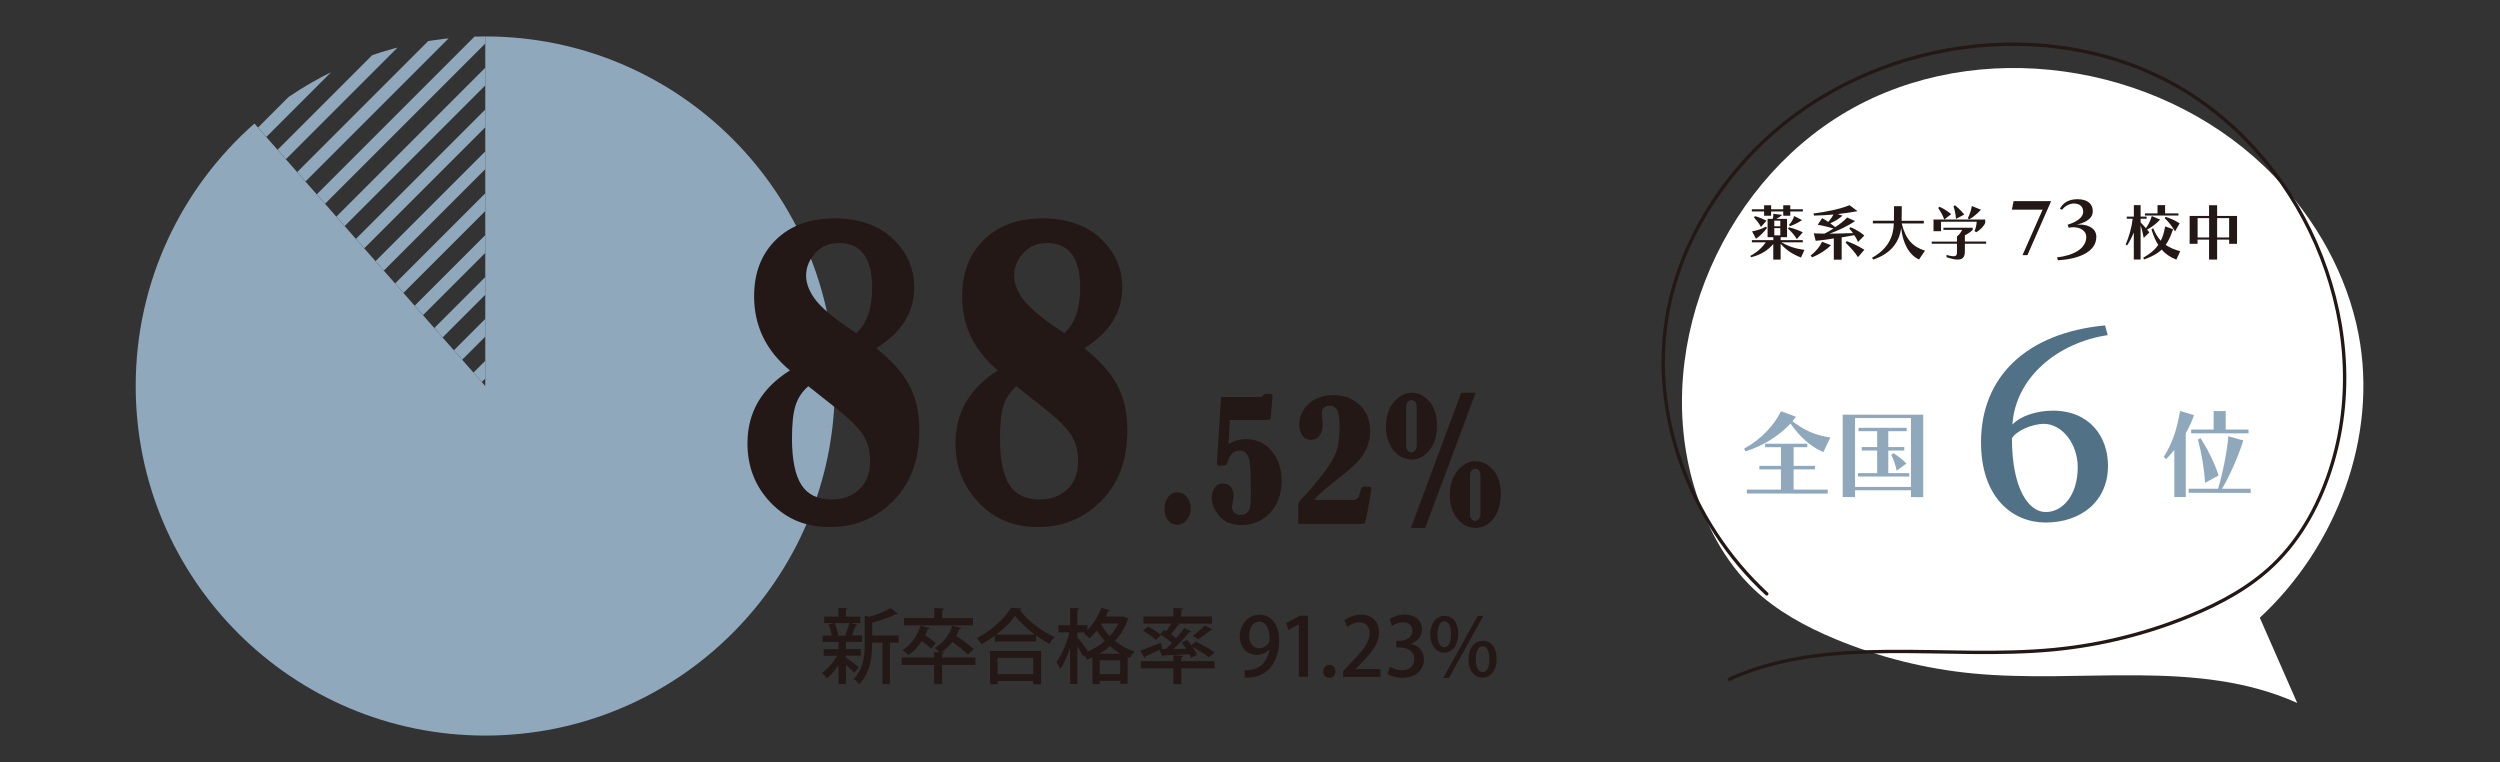 <?xml version="1.0" encoding="UTF-8"?>
<svg id="_レイヤー_1" data-name="レイヤー 1" xmlns="http://www.w3.org/2000/svg" xmlns:xlink="http://www.w3.org/1999/xlink" viewBox="0 0 458.35 139.71">
  <rect x="0" y="0" width="458.35" height="139.71" fill="#333333" stroke="none"/>
  <defs>
    <style>
      .cls-1 {
        fill: #fff;
      }

      .cls-2 {
        fill: #517186;
      }

      .cls-3 {
        clip-path: url(#clippath);
      }

      .cls-4, .cls-5 {
        fill: none;
      }

      .cls-6 {
        fill: #231815;
      }

      .cls-7 {
        fill: #8fa8bc;
      }

      .cls-5 {
        stroke: #231815;
        stroke-linecap: round;
        stroke-linejoin: round;
        stroke-width: .62px;
      }
    </style>
    <clipPath id="clippath">
      <path class="cls-4" d="m53.13,17.63c-2.27,1.53-4.43,3.22-6.47,5.02l42.31,48.12V6.68c-13.28,0-25.61,4.04-35.84,10.95Z"/>
    </clipPath>
  </defs>
  <path class="cls-1" d="m414.32,113.25c14.05-13.02,21.72-33.18,18.09-51.99-2.1-10.86-7.75-20.89-15.4-28.88-19.09-19.95-51.6-25.96-76.1-13.21-24.49,12.75-38.23,43.69-30.28,70.14,2.1,6.97,5.6,13.64,10.86,18.66,4.27,4.06,9.54,6.92,14.98,9.19,8.01,3.33,16.51,5.46,25.14,6.3,19.99,1.95,41.25-2.82,59.56,5.42l-6.86-15.63Z"/>
  <g>
    <path class="cls-6" d="m155.1,120.55c.49.33,1.98,1.46,2.34,1.77l-.8,1.03c-.31-.34-.97-.97-1.54-1.49v3.55h-1.37v-3.43c-.64.97-1.4,1.83-2.12,2.4-.22-.31-.64-.78-.94-1,1.03-.69,2.13-1.92,2.83-3.15h-2.49v-1.21h2.71v-1.33h-2.89v-1.18h1.65c-.09-.6-.31-1.39-.58-2l.98-.28h-1.76v-1.18h2.59v-1.61l1.71.1c-.01.12-.1.21-.34.24v1.27h2.65v1.18h-1.71l1.22.34c-.03.1-.15.15-.34.16-.18.51-.49,1.22-.76,1.77h1.91v1.18h-2.7c-.06.04-.13.07-.27.1v1.22h2.74v1.21h-2.74v.31Zm-.13-4.11c.25-.6.58-1.52.75-2.19h-2.7c.33.69.58,1.6.66,2.18l-.33.1h1.89l-.27-.09Zm9.79.06v1.31h-1.6v7.62h-1.37v-7.62h-1.89c0,1.71-.04,5.31-2.39,7.65-.18-.31-.69-.8-1.01-.98,1.85-1.85,2.04-4.38,2.04-6.46v-5.16l.82.24c1.48-.43,3-1.04,3.91-1.61l1.36,1.03c-.06.07-.21.1-.37.07-1.07.55-2.76,1.13-4.35,1.57v2.34h4.86Z"/>
    <path class="cls-6" d="m178.83,120.55v1.36h-6.1v3.52h-1.46v-3.52h-5.95v-1.36h5.95v-1l1.01.06c-.25-.27-.67-.64-.94-.82,1.51-.81,2.71-2.28,3.25-4.06l1.65.4c-.04.12-.16.18-.34.18-.16.45-.36.88-.58,1.3,1.12.73,2.5,1.73,3.22,2.4l-1.07,1c-.61-.61-1.8-1.55-2.86-2.31-.6.78-1.3,1.43-2.07,1.92l.55.03c-.01.12-.12.21-.36.25v.64h6.1Zm-8.39-5.4c-.04.12-.18.18-.36.18-.13.37-.28.75-.46,1.12.7.46,1.52,1.06,1.95,1.48l-.85,1c-.37-.39-1.06-.94-1.71-1.42-.67,1.04-1.51,1.94-2.44,2.58-.25-.25-.76-.69-1.09-.91,1.51-.92,2.71-2.58,3.29-4.47l1.67.45Zm7.95-1.83v1.34h-12.66v-1.34h5.55v-1.86l1.82.12c-.01.12-.12.21-.36.24v1.51h5.65Z"/>
    <path class="cls-6" d="m182.38,116.56c-.77.57-1.61,1.1-2.44,1.55-.19-.31-.58-.83-.86-1.12,2.61-1.31,5.13-3.62,6.29-5.55l1.95.12c-.04.15-.18.24-.36.27,1.46,1.97,4.08,3.95,6.38,4.95-.34.36-.67.83-.92,1.27-.81-.42-1.65-.95-2.46-1.54v1.1h-7.57v-1.06Zm-.86,8.89v-6.11h9.36v6.11h-1.45v-.6h-6.53v.6h-1.39Zm8.21-9.09c-1.45-1.07-2.77-2.31-3.62-3.47-.78,1.12-2.01,2.37-3.46,3.47h7.08Zm-.3,4.25h-6.53v2.98h6.53v-2.98Z"/>
    <path class="cls-6" d="m205.44,113.07c.31,0,.34,0,.58-.06l.92.43c-.03.09-.1.15-.18.19-.52,1.49-1.33,2.8-2.34,3.89,1,.8,2.19,1.49,3.61,1.92-.28.28-.69.83-.89,1.18-.13-.04-.27-.1-.4-.15v4.9h-1.36v-.55h-3.76v.61h-1.33v-4.92c-.33.16-.67.3-1.01.43-.12-.22-.31-.54-.51-.79-.13.16-.16.19-.19.22-.21-.46-.64-1.22-1.06-1.89v6.92h-1.33v-6.59c-.51,1.51-1.13,2.92-1.82,3.85-.12-.39-.46-.94-.69-1.27.97-1.25,1.91-3.49,2.37-5.46h-2.01v-1.31h2.15v-3.18l1.67.09c-.02.13-.12.21-.34.25v2.83h1.85v.92c1.04-1.06,2-2.59,2.56-4.11l1.58.51c-.04.1-.16.16-.37.16-.13.31-.28.64-.43.95h2.73Zm-7.92,3.73c.42.49,1.61,2.1,1.89,2.5l-.18.24c1.18-.48,2.31-1.16,3.31-2.01-.57-.63-1.04-1.3-1.43-1.95-.43.55-.89,1.06-1.37,1.48-.22-.25-.72-.69-1.01-.89.07-.06.16-.13.24-.21h-1.45v.85Zm7.92,3.06c-.72-.4-1.37-.88-1.95-1.4-.6.54-1.24,1-1.91,1.4h3.86Zm-3.82,3.74h3.76v-2.53h-3.76v2.53Zm.28-9.12c.37.72.89,1.46,1.55,2.16.64-.7,1.19-1.49,1.6-2.34h-3.04l-.1.18Z"/>
    <path class="cls-6" d="m218.39,120.61c-.07-.19-.18-.42-.3-.66-1.79.1-3.59.16-4.79.21-.03.12-.12.18-.24.21l-.45-1.24c-.98.45-1.95.89-2.62,1.21,0,.1-.06.21-.15.27l-.79-1.31c.97-.33,2.4-.91,3.8-1.48l.25,1.07-.25.12.89-.02c.36-.34.75-.72,1.12-1.12-.58-.52-1.43-1.13-2.13-1.58l.69-.81c.12.07.25.15.39.24.33-.45.67-.94.92-1.39h-5.1v-1.3h5.49v-1.59l1.8.12c-.01.12-.1.21-.34.24v1.24h5.62v1.3h-6.47l.55.24c-.06.1-.18.13-.36.13-.31.46-.81,1.07-1.27,1.57.36.25.7.51.98.75.57-.66,1.1-1.31,1.51-1.89l1.27.64c-.04.09-.18.13-.36.13-.75.91-1.86,2.09-2.91,3.07l2.34-.04c-.27-.4-.55-.8-.83-1.15l1.01-.45c.25.3.52.64.76.98l.83-.67c1.13.54,2.65,1.37,3.43,1.98l-1.03.89c-.64-.54-1.94-1.34-3.03-1.91.36.52.67,1.04.83,1.46l-1.09.52Zm-1.46-.36c-.01.12-.1.21-.34.24v.73h6.08v1.31h-6.08v2.91h-1.46v-2.91h-5.96v-1.31h5.96v-1.09l1.8.12Zm-5.04-2.95c-.49-.49-1.52-1.21-2.34-1.68l.94-.76c.82.42,1.86,1.1,2.39,1.59l-.98.85Zm10.41-1.86c-.06.07-.18.12-.36.1-.58.51-1.54,1.21-2.25,1.64l-1.01-.61c.72-.51,1.67-1.31,2.22-1.91l1.4.77Z"/>
    <path class="cls-6" d="m232.73,119.02c-.54.64-1.33,1.04-2.33,1.04-1.82,0-3.1-1.4-3.1-3.41s1.42-3.95,3.64-3.95,3.58,1.95,3.58,4.71c0,3.59-1.77,6.41-5.1,6.77-.46.07-.91.09-1.22.07v-1.39c.33.03.64,0,1.1-.06,2.43-.33,3.25-2.39,3.47-3.79h-.04Zm-3.7-2.47c0,1.33.69,2.3,1.82,2.3.82,0,1.46-.48,1.79-1.06.07-.15.12-.34.12-.66,0-1.85-.64-3.16-1.91-3.16-1.07,0-1.82,1.07-1.82,2.58Z"/>
    <path class="cls-6" d="m238.13,124.1v-9.65h-.03l-1.89,1.04-.39-1.27,2.53-1.36h1.46v11.23h-1.68Z"/>
    <path class="cls-6" d="m242.61,123.09c0-.69.48-1.19,1.12-1.19s1.1.49,1.1,1.19-.43,1.18-1.12,1.18-1.1-.52-1.1-1.18Z"/>
    <path class="cls-6" d="m253.07,124.1h-6.83v-1.06l1.18-1.24c2.37-2.43,3.68-3.98,3.68-5.67,0-1.09-.52-2.04-1.94-2.04-.86,0-1.64.46-2.16.88l-.52-1.24c.69-.57,1.77-1.04,3.03-1.04,2.31,0,3.32,1.56,3.32,3.26,0,2.06-1.4,3.77-3.35,5.74l-.92.94v.03h4.52v1.43Z"/>
    <path class="cls-6" d="m258.71,118.05c1.27.24,2.36,1.27,2.36,2.85,0,1.83-1.4,3.37-3.95,3.37-1.16,0-2.21-.34-2.74-.7l.45-1.33c.4.27,1.3.64,2.22.64,1.6,0,2.25-1.04,2.25-2.04,0-1.45-1.22-2.12-2.55-2.12h-.76v-1.24h.73c.97,0,2.24-.58,2.24-1.82,0-.88-.57-1.58-1.76-1.58-.79,0-1.57.37-2,.67l-.43-1.24c.57-.42,1.65-.82,2.82-.82,2.1,0,3.13,1.27,3.13,2.7,0,1.15-.72,2.15-2,2.62v.03Z"/>
    <path class="cls-6" d="m267.36,116.2c0,2.31-1.24,3.47-2.59,3.47s-2.55-1.22-2.55-3.32,1.13-3.43,2.61-3.43c1.64,0,2.53,1.36,2.53,3.28Zm-3.82.16c0,1.27.42,2.3,1.25,2.3.88,0,1.24-1.04,1.24-2.39,0-1.25-.31-2.36-1.24-2.36s-1.25,1.33-1.25,2.44Zm2.1,7.95h-1.03l6.31-11.4h1.04l-6.32,11.4Zm8.75-3.53c0,2.31-1.22,3.46-2.61,3.46s-2.55-1.21-2.55-3.32,1.12-3.43,2.62-3.43c1.64,0,2.53,1.37,2.53,3.29Zm-3.83.09c0,1.31.43,2.36,1.27,2.36.88,0,1.24-1.03,1.24-2.37,0-1.25-.31-2.37-1.24-2.37s-1.27,1.22-1.27,2.39Z"/>
  </g>
  <g>
    <path class="cls-7" d="m334.29,82.88c-2.44-1-4.44-2.97-6.02-5.23-2.09,2.26-5.05,4.11-8.26,5.11l-.23-.51c3.09-1.7,5.53-4.3,6.74-6.86l2.74,1.02c-.19.28-.42.56-.63.82,2.23,1.72,4.28,2.6,6.95,2.98l-1.28,2.67Zm-14.02,7.6v-.72h6.25v-3.7h-3.96v-.65h3.96v-3.42h-2.91v-.63h7.74v.63h-2.51v3.42h3.91v.65h-3.91v3.7h6.25v.74l-14.81-.02Z"/>
    <path class="cls-7" d="m350.35,91.13v-1.25h-10.25v1.25h-2.26v-15.11h14.77v15.13l-2.26-.02Zm0-14.48h-10.25v12.62h10.25v-12.62Zm-9.72,10.72v-.63h3.53v-4.14h-2.83v-.63h2.83v-2.91h-3.42v-.63h8.83v.63h-3.37v2.91h2.93v.63h-2.93v4.14h3.84v.63h-9.41Zm7.11-1.07c-.25-1.14-.53-1.98-1-2.9l.39-.32c.93.58,1.7,1.18,2.39,1.91l-1.77,1.3Z"/>
  </g>
  <path class="cls-7" d="m398.64,91.13v-8.63c-.49.6-1,1.16-1.51,1.68l-.42-.42c1.49-2.37,2.4-4.91,2.98-8.41l2.56.77c-.4,1.16-.93,2.26-1.51,3.3v11.7h-2.11Zm2.63-.77v-.75h5.39c.86-2.83,1.7-7.11,1.88-9.62l2.74.75c-.72,2.46-2.44,6.49-3.9,8.86h5.26v.77l-11.37-.02Zm.46-10.91v-.7h4.12v-3.39h2.21v3.39h4.18v.7h-10.51Zm2.54,9.07c-.14-2.61-.65-5.53-1.3-7.93l.49-.26c1.32,2.07,2.58,4.6,3.3,6.84l-2.49,1.35Z"/>
  <path class="cls-2" d="m386.43,61.44c-9.25,1.39-16.93,7.82-17.47,16.4,1.43-1.56,4.42-2.55,7.42-2.55,6.7,0,10.1,4.74,10.1,10.1,0,6.57-5,10.41-11.44,10.41-5.99,0-11.84-4.47-11.84-14.74,0-11.84,8.18-20.02,22.74-21.4l.49,1.79Zm-11.35,32.44c2.95,0,5.85-2.9,5.85-8.22,0-4.29-2.86-7.95-6.21-7.95-2.14,0-5.14,1.3-5.85,2.68,0,9.02,2.95,13.49,6.21,13.49Z"/>
  <g>
    <path class="cls-6" d="m330.19,47.21c-1.65-.63-2.73-1.41-3.73-2.51v2.9h-1.35v-2.86c-.92,1.1-2.32,2.02-4.08,2.42l-.13-.25c1.2-.62,2.14-1.49,2.85-2.48h-2.56v-.4h3.93v-.54h-1.05v-3.36h.94c.07-.23.11-.49.11-.75,0-.06-.01-.12-.01-.19l1.65.21c-.34.3-.7.53-1.09.73h1.97v3.36h-1.18v.54h4.06v.4h-3.93c1.25.7,2.41,1.13,4.24,1.39l-.64,1.41Zm-1.96-8.44v.78h-1.29v-.78h-2.22v.78h-1.29v-.78h-2.25v-.4h2.25v-.74h1.29v.74h2.22v-.74h1.29v.74h2.31v.4h-2.31Zm-7.01,3.65c.95-.17,1.78-.44,2.55-.87l.19.24c-.55.75-1.23,1.42-2.01,1.99l-.73-1.36Zm1.64-.81c-.39-.69-.8-1.23-1.28-1.72l.17-.27c.77.22,1.38.47,2.12.84l-1.01,1.14Zm3.54-1.15h-1.1v1.02h1.1v-1.02Zm0,1.36h-1.1v1.32h1.1v-1.32Zm3.03,2.02c-.42-.69-1-1.39-1.62-1.92l.17-.25c.88.22,1.76.54,2.54.92l-1.09,1.25Zm-1.44-2.6c.45-.48.74-.96.95-1.63l1.45.75c-.78.5-1.44.82-2.2,1.1l-.21-.22Z"/>
    <path class="cls-6" d="m331.96,46.86c.95-.75,1.65-1.6,2.11-2.54l1.61.64c-.94.94-2.21,1.72-3.45,2.22l-.27-.32Zm4.25.73v-3.88c-1.92.33-3.32.44-3.32.44l-.35-1.38s.69.06,1.58.06h.39c.47-.21,1.23-.65,1.64-.95-.89-.24-1.96-.52-2.89-.67l.81-1.22c.35.2.74.43,1.13.7.35-.43.71-.89.94-1.36-1.15.1-2.33.18-3.56.2l-.1-.38c2.41-.33,4.73-.77,6.61-1.53l1.47,1.1c-1.21.22-2.41.4-3.64.53l.89.29c-.61.57-1.47,1.06-2.25,1.4.29.21.62.47.91.7.78-.49,1.62-1.15,2.19-1.76l1.44.65c-1.09.79-3.19,1.81-4.69,2.31.95,0,2.96-.06,4.32-.1-.18-.23-.43-.58-.7-.83l.25-.25c.88.37,1.83.9,2.52,1.53l-1.15,1.17c-.22-.5-.39-.81-.69-1.24-.71.14-1.71.29-2.31.4v4.09h-1.43Zm4.43-.44c-.57-.93-1.43-1.83-2.27-2.66l.22-.28c1.15.45,2.23.94,3.22,1.58l-1.17,1.36Z"/>
    <path class="cls-6" d="m351.83,47.58c-1.86-.88-2.97-2.98-3.27-5.78-.31,2.39-1.71,4.68-5.15,5.79l-.18-.34c2.87-1.59,3.9-3.76,3.99-6.29h-3.85v-.49h3.86c.01-.34.02-1.02.02-1.96v-.71h1.42v.68c0,.95-.01,1.65-.03,2h4.07v.49h-4.05c.71,2.86,1.96,4.26,4.27,4.99l-1.11,1.63Z"/>
    <path class="cls-6" d="m360.24,44.69v1.36c0,.85-.21,1.54-1.32,1.54-.49,0-1.15-.13-2.05-.44v-.41c.6.17,1.01.24,1.29.24.61,0,.63-.35.63-.93v-1.36h-4.63v-.4h4.63v-.93c.42-.33.75-.8.95-1.21h-3.43v-.4h5.36v.41c-.44.42-1,.78-1.43.98v1.15h3.9v.4h-3.9Zm1.77-2.33c.21-.48.36-1.06.4-1.71h-6.54v1.74h-1.38v-2.14h9.48v.63c-.3.67-.95,1.28-1.64,1.7l-.32-.22Zm-5.54-2.12s-.38-1.06-1.12-2.11l.21-.22c1.18.48,2.17,1.35,2.17,1.35l-1.26.98Zm2.14-.11s-.05-1.15-.45-2.31l.27-.19c1.05.84,1.7,1.7,1.7,1.7l-1.51.8Zm2.16-.13s.49-.78.75-2.23l1.67.68c-1.25,1.35-2.16,1.76-2.16,1.76l-.27-.21Z"/>
    <path class="cls-6" d="m370.81,46.77l3.68-8.33h-5.63l.31-1.56h6.88l-4.34,9.89h-.9Z"/>
    <path class="cls-6" d="m377.14,47.19c2.94-.34,5.36-1.56,5.36-3.77,0-1.08-1.08-1.76-2.39-1.76-.27,0-.56.04-.84.1l-.19-.56c1.6-.5,2.85-1.29,2.85-2.36,0-.99-.65-1.53-1.72-1.53-.8,0-1.74.54-2.14,1.15l-.41-.18c.54-1.02,1.53-1.76,3.21-1.76,1.97,0,2.82.94,2.82,2.21,0,1.56-1.74,2.18-3.01,2.47.19-.03.39-.03.58-.03,1.84,0,3.08.84,3.08,2.24,0,2.88-3.43,4.1-7.04,4.31l-.16-.53Z"/>
    <path class="cls-6" d="m391.21,47.59v-4.96c-.37.9-.81,1.75-1.24,2.38l-.25-.22c.62-1.33,1.13-3.21,1.28-4.69h-1.08v-.39h1.3v-2.1h1.24v2.1h1.1v.39h-1.1v.68c.32.33.64.67.97,1.06.5-.74.78-1.24,1.08-2.23l1.53.65c-.75.79-1.44,1.31-2.4,1.85.17.16.27.3.42.5l-1.03,1.02c-.18-.98-.34-1.64-.57-2.33v6.28h-1.24Zm7.79.01c-1.12-.44-2-1.05-2.68-1.84-.79.77-1.81,1.29-3.25,1.82l-.11-.35c1.16-.64,2.05-1.36,2.73-2.32-.52-.82-.93-1.82-1.24-2.87l.31-.2c.4.97.85,1.71,1.4,2.29.37-.73.63-1.59.79-2.62l1.46.51c-.41,1.22-.83,2.14-1.35,2.88.75.52,1.63.87,2.66,1.16l-.71,1.54Zm-5.75-8.08v-.4h2.31v-1.51h1.39v1.51h2.45v.4h-6.15Zm5.52,2.9c-.58-.98-1.11-1.66-1.89-2.42l.16-.24c1.07.33,1.75.67,2.57,1.19l-.84,1.48Z"/>
    <path class="cls-6" d="m408.69,44.7v-.77h-2.2v3.66h-1.48v-3.66h-2.11v.77h-1.45v-5.11h3.56v-1.96h1.48v1.96h3.65v5.11h-1.45Zm-3.67-4.71h-2.11v3.55h2.11v-3.55Zm3.67,0h-2.2v3.55h2.2v-3.55Z"/>
  </g>
  <path class="cls-5" d="m317.07,124.51c18.31-8.24,39.57-3.47,59.56-5.42,8.63-.84,17.13-2.97,25.14-6.3,5.44-2.26,10.72-5.12,14.98-9.19,5.27-5.02,8.77-11.69,10.86-18.66,7.95-26.44-5.79-57.38-30.28-70.14-24.49-12.75-57.01-6.74-76.1,13.21-7.65,7.99-13.3,18.02-15.4,28.88-3.63,18.81,4.03,38.96,18.09,51.99"/>
  <path class="cls-7" d="m88.97,6.68v64.09L46.65,22.65c-13.34,11.74-21.77,28.94-21.77,48.12,0,35.39,28.69,64.09,64.09,64.09s64.09-28.69,64.09-64.09S124.36,6.68,88.97,6.68Z"/>
  <g class="cls-3">
    <g>
      <rect class="cls-7" x="11.12" y="-14.95" width="2.3" height="103.91" transform="translate(29.76 2.17) rotate(45)"/>
      <rect class="cls-7" x="18.79" y="-14.95" width="2.3" height="103.91" transform="translate(32.01 -3.26) rotate(45)"/>
      <rect class="cls-7" x="26.47" y="-14.95" width="2.3" height="103.91" transform="translate(34.26 -8.69) rotate(45)"/>
      <rect class="cls-7" x="34.15" y="-14.95" width="2.3" height="103.91" transform="translate(36.51 -14.12) rotate(45)"/>
      <rect class="cls-7" x="41.82" y="-14.95" width="2.3" height="103.91" transform="translate(38.75 -19.54) rotate(45)"/>
      <rect class="cls-7" x="49.5" y="-14.95" width="2.3" height="103.91" transform="translate(41 -24.97) rotate(45)"/>
      <rect class="cls-7" x="57.17" y="-14.95" width="2.3" height="103.91" transform="translate(43.25 -30.4) rotate(45)"/>
      <rect class="cls-7" x="64.85" y="-14.95" width="2.3" height="103.91" transform="translate(45.5 -35.83) rotate(45)"/>
      <rect class="cls-7" x="72.52" y="-14.95" width="2.3" height="103.91" transform="translate(47.75 -41.26) rotate(45)"/>
      <rect class="cls-7" x="80.2" y="-14.95" width="2.3" height="103.91" transform="translate(49.99 -46.68) rotate(45)"/>
      <rect class="cls-7" x="87.88" y="-14.95" width="2.3" height="103.91" transform="translate(52.24 -52.11) rotate(45)"/>
      <rect class="cls-7" x="95.55" y="-14.95" width="2.3" height="103.91" transform="translate(54.49 -57.54) rotate(45)"/>
      <rect class="cls-7" x="103.23" y="-14.95" width="2.3" height="103.91" transform="translate(56.74 -62.97) rotate(45)"/>
      <rect class="cls-7" x="110.9" y="-14.95" width="2.3" height="103.91" transform="translate(58.99 -68.39) rotate(45)"/>
      <rect class="cls-7" x="118.58" y="-14.95" width="2.3" height="103.91" transform="translate(61.24 -73.82) rotate(45)"/>
      <rect class="cls-7" x="126.25" y="-14.95" width="2.3" height="103.91" transform="translate(63.48 -79.25) rotate(45)"/>
    </g>
  </g>
  <g>
    <path class="cls-6" d="m144.82,67.91c-4.37-3.64-6.56-8.16-6.56-13.57,0-4.33,1.34-7.79,4.02-10.4s6.25-3.9,10.71-3.9,8.13,1.25,10.73,3.75c2.6,2.5,3.9,5.46,3.9,8.89,0,4.56-2.32,8.28-6.97,11.16,2.88,2.28,4.91,4.58,6.11,6.9,1.2,2.32,1.79,5.03,1.79,8.11,0,5.45-1.59,9.78-4.78,12.98-3.19,3.2-7.04,4.8-11.58,4.8s-7.99-1.48-10.85-4.43c-2.86-2.96-4.3-6.6-4.3-10.92,0-5.66,2.59-10.11,7.76-13.35Zm3.38,2.9c-1.1.94-1.88,2.1-2.33,3.47-.45,1.37-.67,3.4-.67,6.09,0,3.86.57,6.7,1.71,8.5s3.01,2.71,5.61,2.71c2,0,3.67-.62,5-1.85,1.33-1.23,2-2.94,2-5.12,0-2.02-.48-3.73-1.45-5.12-.97-1.39-2.66-3.02-5.07-4.88l-4.8-3.8Zm8.8-9.74c1.93-1.77,2.9-4.54,2.9-8.29,0-5.48-2.02-8.22-6.07-8.22-1.82,0-3.28.62-4.38,1.85-1.1,1.23-1.66,2.61-1.66,4.13s.67,3.18,2,4.77c1.33,1.59,3.74,3.51,7.21,5.77Z"/>
    <path class="cls-6" d="m182.96,67.91c-4.37-3.64-6.56-8.16-6.56-13.57,0-4.33,1.34-7.79,4.02-10.4s6.25-3.9,10.71-3.9,8.13,1.25,10.73,3.75c2.6,2.5,3.9,5.46,3.9,8.89,0,4.56-2.32,8.28-6.97,11.16,2.88,2.28,4.91,4.58,6.11,6.9,1.2,2.32,1.79,5.03,1.79,8.11,0,5.45-1.59,9.78-4.78,12.98-3.19,3.2-7.04,4.8-11.58,4.8s-7.99-1.48-10.85-4.43c-2.86-2.96-4.3-6.6-4.3-10.92,0-5.66,2.59-10.11,7.76-13.35Zm3.38,2.9c-1.1.94-1.88,2.1-2.33,3.47-.45,1.37-.67,3.4-.67,6.09,0,3.86.57,6.7,1.71,8.5s3.01,2.71,5.61,2.71c2,0,3.67-.62,5-1.85,1.33-1.23,2-2.94,2-5.12,0-2.02-.48-3.73-1.45-5.12-.97-1.39-2.66-3.02-5.07-4.88l-4.8-3.8Zm8.8-9.74c1.93-1.77,2.9-4.54,2.9-8.29,0-5.48-2.02-8.22-6.07-8.22-1.82,0-3.28.62-4.38,1.85-1.1,1.23-1.66,2.61-1.66,4.13s.67,3.18,2,4.77c1.33,1.59,3.74,3.51,7.21,5.77Z"/>
    <path class="cls-6" d="m215.82,90.28c.72,0,1.31.28,1.78.84.47.56.71,1.26.71,2.08s-.24,1.49-.73,2.1-1.07.92-1.76.92-1.23-.27-1.67-.82c-.44-.55-.66-1.23-.66-2.06s.21-1.53.63-2.15.98-.92,1.7-.92Z"/>
    <path class="cls-6" d="m223.86,72.79h6.98c.3,0,.52-.07.65-.22.17-.17.29-.28.37-.31s.25-.05.52-.05c.4,0,.65.03.76.09.11.06.16.19.16.37,0,.04-.01.21-.04.52l-.26,3.11c-.03.3-.08.49-.15.57-.07.08-.25.12-.53.12h-6.84l-.25,4.48c.95-.64,2.01-.96,3.19-.96,1.92,0,3.49.72,4.72,2.15,1.22,1.44,1.83,3.27,1.83,5.5,0,2.42-.71,4.37-2.12,5.87-1.41,1.49-3.17,2.24-5.26,2.24-1.74,0-3.08-.55-4.02-1.64-.94-1.1-1.41-2.24-1.41-3.44,0-.68.18-1.27.54-1.78s.87-.76,1.54-.76c.59,0,1.06.2,1.41.6.35.4.52.94.52,1.62,0,.31-.04.64-.12.98-.13.57-.19.95-.19,1.12,0,.33.13.65.39.96.26.31.65.47,1.17.47.46,0,.84-.12,1.15-.36s.51-.58.61-1.01c.1-.44.15-1.31.15-2.63l-.03-2.6c0-1.99-.15-3.35-.45-4.09s-.82-1.11-1.56-1.11c-1.04,0-1.77.66-2.18,1.99-.1.31-.2.51-.3.6s-.28.14-.53.15l-.65.03c-.35,0-.52-.14-.52-.42,0-.09,0-.22.01-.39l.75-11.75Z"/>
    <path class="cls-6" d="m240.89,91.66h7.29c.33,0,.59-.12.78-.37.19-.25.35-.71.49-1.39.06-.28.15-.47.28-.56.13-.09.39-.14.8-.14.6,0,.9.13.9.39,0,.09-.01.19-.04.31-.05.26-.15.89-.31,1.88-.17,1.08-.35,2.02-.52,2.82-.17.8-.3,1.24-.38,1.32-.08.08-.31.12-.68.12h-11.48v-3.41c0-.48.41-1.08,1.22-1.8.41-.37,1.35-1.48,2.83-3.33,1.48-1.85,2.44-3.37,2.87-4.54s.65-2.74.65-4.7c0-1.64-.16-2.69-.47-3.17-.32-.47-.77-.71-1.36-.71-.45,0-.8.13-1.05.38-.25.25-.38.58-.38.99,0,.23.02.51.07.84.06.44.09.86.09,1.27,0,.88-.2,1.57-.6,2.05-.4.49-.92.73-1.54.73-.66,0-1.18-.26-1.57-.79-.39-.52-.58-1.15-.58-1.89,0-1.53.57-2.84,1.72-3.91,1.14-1.07,2.68-1.61,4.6-1.61s3.55.62,4.81,1.85c1.26,1.23,1.88,2.83,1.88,4.79,0,1.09-.22,2.13-.67,3.12-.45.99-1.06,1.88-1.83,2.65-.77.77-1.9,1.74-3.38,2.9-2.04,1.58-3.52,2.89-4.45,3.92Z"/>
    <path class="cls-6" d="m258.77,72.01c1.25,0,2.35.53,3.28,1.59s1.4,2.53,1.4,4.41-.46,3.39-1.37,4.53-2,1.7-3.26,1.7-2.44-.57-3.35-1.7-1.37-2.58-1.37-4.32c0-1.87.48-3.37,1.45-4.5.97-1.13,2.04-1.7,3.21-1.7Zm.96,2.52c0-.34-.09-.62-.26-.84-.17-.22-.39-.33-.66-.33-.67,0-1,.49-1,1.46v6.97c0,.32.09.59.28.82s.41.34.67.34c.28,0,.51-.13.7-.4.18-.27.28-.59.28-.97v-7.06Zm8.17-2.52h2.64l-9.26,24.81h-2.61l9.23-24.81Zm2.55,12.55c1.26,0,2.36.53,3.3,1.59.94,1.06,1.41,2.54,1.41,4.42,0,1.76-.43,3.23-1.3,4.42s-1.97,1.79-3.33,1.79-2.44-.57-3.35-1.7c-.91-1.13-1.37-2.57-1.37-4.33,0-1.86.48-3.36,1.45-4.5.96-1.14,2.03-1.7,3.19-1.7Zm.97,2.53c0-.33-.08-.61-.25-.83-.17-.22-.39-.33-.66-.33-.67,0-1,.48-1,1.44v6.99c0,.31.09.58.28.81s.41.35.67.35.49-.13.68-.39c.19-.26.29-.58.29-.98v-7.06Z"/>
  </g>
</svg>